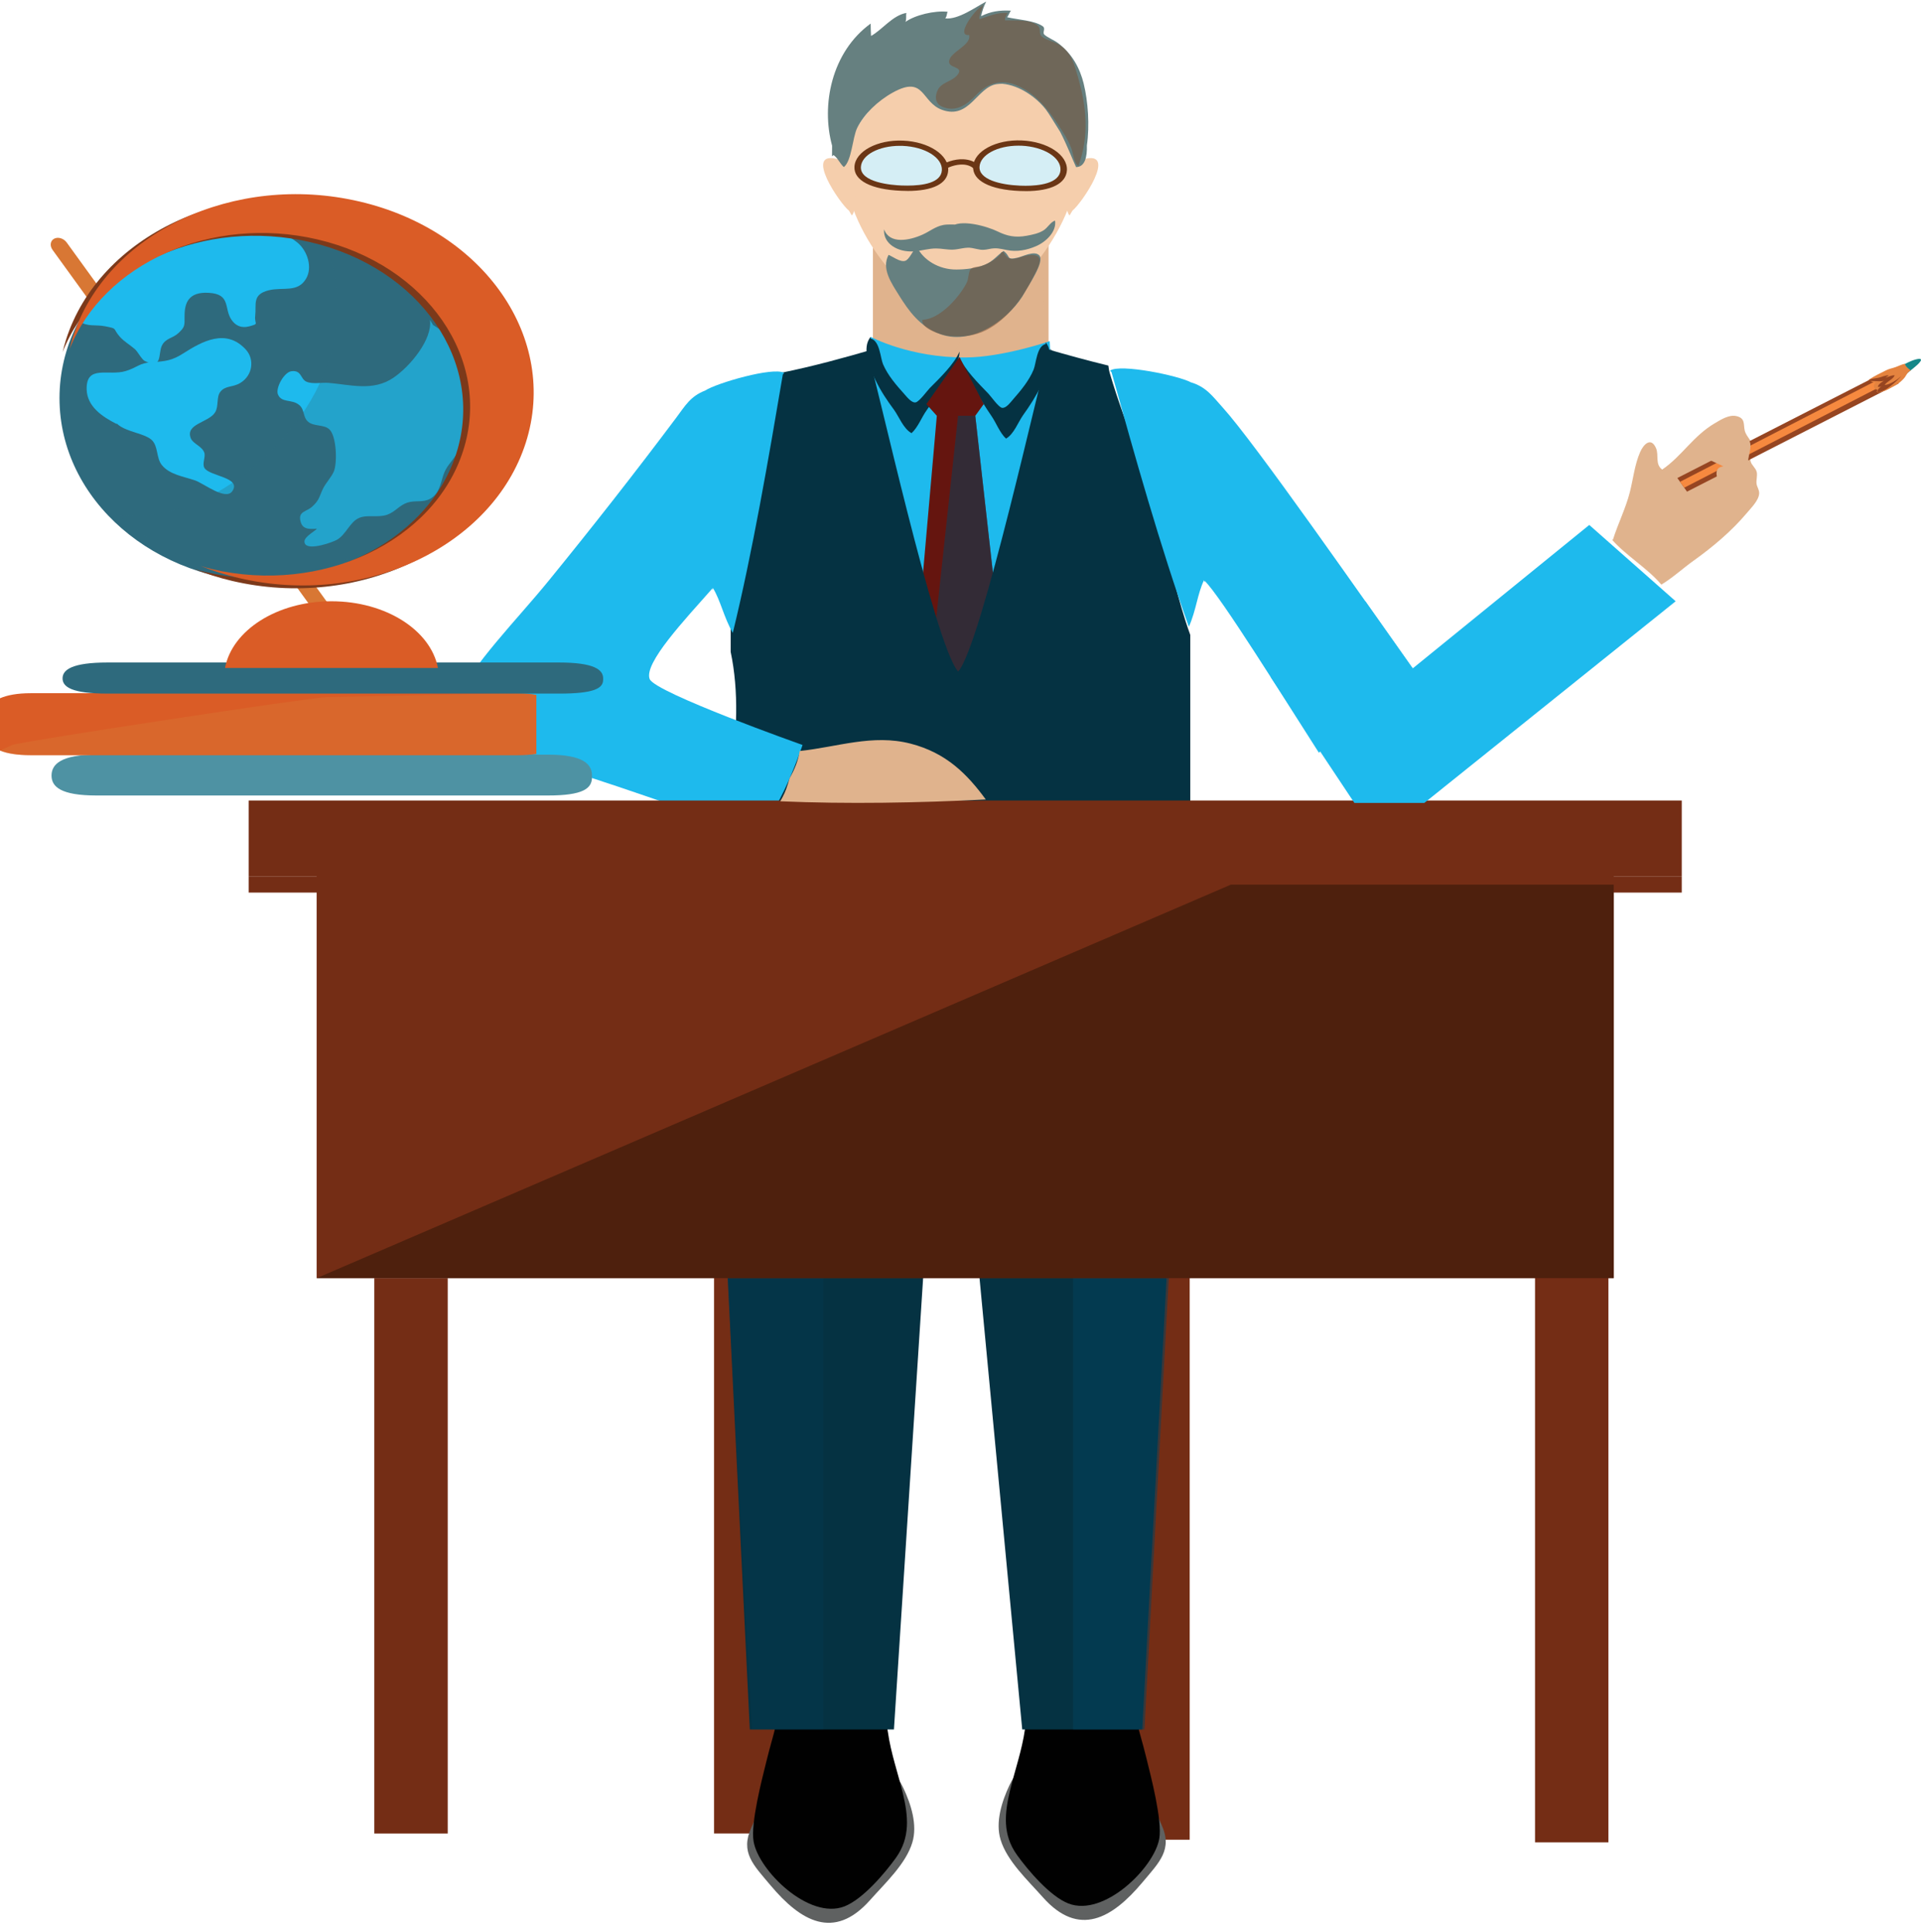 <svg width="184" height="185" viewBox="0 0 184 185" fill="none" xmlns="http://www.w3.org/2000/svg">
<path d="M181.98 35.109C182.451 34.865 183.018 34.537 183.55 34.412C184.492 34.191 183.709 34.908 183.404 35.151C182.756 35.671 182.131 36.19 181.509 36.736C181.467 36.299 182.339 35.582 181.972 35.178V35.109H181.98Z" fill="#148788"/>
<path d="M113.953 122.034H107.609V176.191H113.953V122.034Z" fill="#742D15"/>
<path d="M108.726 167.012C109.455 169.784 110.092 172.22 111.241 174.722C112.356 177.138 111.056 178.332 109.401 180.305C106.546 183.701 103.351 185.601 99.89 181.705C98.432 180.061 96.452 178.233 95.835 176.178C95.329 174.495 95.958 172.532 96.688 170.977C98.991 166.072 104.312 168.077 108.517 169.498C108.664 169.547 108.845 169.652 108.973 169.705C109.1 169.603 108.953 169.688 109.046 169.728C109.2 169.517 109.142 169.721 109.27 169.741L108.726 167.009V167.012Z" fill="#5F6161"/>
<path d="M108.655 161.479C108.601 164.806 109.049 165.279 109.809 168.389C110.234 170.112 111.341 174.334 111.04 176.086C110.565 178.864 105.742 183.622 102.343 182.303C100.564 181.613 98.439 179.085 97.412 177.654C96.015 175.711 96.22 173.673 96.737 171.503C97.208 169.53 97.891 167.633 98.176 165.605C98.539 163.067 99.905 161.37 102.949 161.998C104.346 162.287 108.042 163.303 108.478 164.391L108.652 161.479H108.655Z" fill="#010101"/>
<path d="M74.742 121.442H68.394V175.592H74.742V121.442Z" fill="#742D15"/>
<path d="M74.496 167.288C73.767 170.06 73.13 172.496 71.981 174.998C70.865 177.415 72.166 178.608 73.821 180.581C76.676 183.977 79.871 185.878 83.332 181.982C84.79 180.338 86.77 178.51 87.387 176.455C87.893 174.771 87.264 172.809 86.534 171.254C84.231 166.348 78.91 168.354 74.705 169.774C74.558 169.823 74.377 169.929 74.249 169.981C74.122 169.879 74.269 169.965 74.176 170.004C74.022 169.794 74.079 169.998 73.952 170.017L74.496 167.285V167.288Z" fill="#5F6161"/>
<path d="M74.567 161.755C74.621 165.082 74.173 165.556 73.413 168.666C72.988 170.389 71.881 174.61 72.182 176.363C72.657 179.141 77.48 183.898 80.879 182.58C82.657 181.889 84.784 179.361 85.81 177.931C87.207 175.988 86.998 173.949 86.485 171.779C86.014 169.807 85.331 167.91 85.046 165.881C84.683 163.343 83.317 161.646 80.273 162.274C78.876 162.564 75.18 163.58 74.744 164.668L74.57 161.755H74.567Z" fill="#010101"/>
<path d="M154.489 51.696C154.964 50.173 155.716 48.701 156.117 47.116C156.438 45.847 156.569 44.512 157.097 43.299C157.414 42.569 158.135 41.796 158.625 42.934C158.907 43.585 158.51 44.466 159.212 44.972C161.114 43.667 162.179 41.744 164.263 40.527C164.807 40.208 165.59 39.695 166.3 39.847C167.203 40.037 166.979 40.669 167.114 41.221C167.284 41.915 167.932 42.214 167.851 43.039C167.812 43.424 167.581 43.805 167.685 44.203C167.774 44.545 168.159 44.808 168.26 45.186C168.356 45.554 168.194 45.978 168.252 46.35C168.306 46.672 168.514 46.909 168.499 47.254C168.472 47.921 167.723 48.648 167.276 49.181C165.871 50.847 164.073 52.373 162.225 53.691C161.218 54.408 160.176 55.368 159.131 55.99C157.804 54.421 155.762 53.225 154.408 51.693H154.489V51.696Z" fill="#E0B38D"/>
<path d="M181.875 36.716L161.588 47.086L160.662 45.78L180.957 35.407L181.875 36.716Z" fill="#964521"/>
<path d="M181.105 35.742L160.922 46.142L161.323 46.707L181.507 36.308L181.105 35.742Z" fill="#F6893F"/>
<path d="M166.462 41.701C165.609 41.891 163.167 41.904 162.792 42.739C162.36 43.696 164.467 44.308 165.069 44.673C164.112 44.748 164.421 45.731 164.648 46.208C165.053 47.056 165.026 47.425 165.076 48.299C165.165 50.029 167.361 49.164 167.762 48.02C167.939 47.504 167.874 46.83 167.847 46.284C167.835 46.047 167.874 45.669 167.843 45.445C167.801 45.094 167.692 45.107 167.519 44.771C167.102 43.956 168.279 42.434 167.195 41.852C166.863 41.678 166.465 41.711 166.138 41.562L166.462 41.701Z" fill="#E0B38D"/>
<path d="M179.125 36.463C179.275 36.568 179.457 36.641 179.65 36.644C179.395 36.887 179.414 37.255 179.846 37.338C179.488 37.785 180.471 37.459 180.622 37.394C180.946 37.249 181.266 37.061 181.575 36.891C181.887 36.719 182.146 36.483 182.381 36.223C182.594 35.986 182.678 35.618 183.03 35.487C182.814 35.322 182.528 35.115 182.455 34.839C182.169 34.895 181.849 35.053 181.575 35.154C181.255 35.273 180.973 35.306 180.672 35.457C180.078 35.76 179.488 36.023 178.959 36.397L179.121 36.466L179.125 36.463Z" fill="#E4833F"/>
<path d="M179.045 36.496C179.662 36.45 180.372 36.677 180.874 36.26C180.546 36.401 179.921 36.71 179.867 37.048C180.002 37.072 180.137 37.048 180.253 36.983C180.064 37.068 179.801 37.335 179.824 37.535C180.53 37.621 181.726 36.46 182.116 36.019C181.773 36.325 181.074 36.825 180.515 36.874C180.727 36.532 181.317 36.338 181.483 35.95C181.19 35.904 180.835 36.135 180.6 36.164C180.708 36.102 180.831 36.023 180.916 35.95C180.577 35.911 180.229 36.125 179.901 36.187C179.612 36.246 179.323 36.253 179.049 36.361V36.499L179.045 36.496Z" fill="#964521"/>
<path d="M109.407 165.634H97.913L90.613 88.489L85.624 165.634H71.819L68.408 95.88L71.819 70.709H109.407L113.019 98.612L109.407 165.634Z" fill="#053242"/>
<g style="mix-blend-mode:multiply" opacity="0.2">
<path d="M72.027 70.709L86.253 78.774L78.857 99.079V165.634H72.027L68.408 98.612L72.027 70.709Z" fill="#02415E"/>
</g>
<g style="mix-blend-mode:multiply" opacity="0.5">
<path d="M109.62 70.709H102.783V165.634H109.62L113.232 98.612L109.62 70.709Z" fill="#02415E"/>
</g>
<path d="M32.928 59.879C33.221 60.28 33.152 60.763 32.781 60.96C32.407 61.157 31.867 60.993 31.581 60.592L5.04 23.94C4.746 23.542 4.816 23.059 5.186 22.861C5.564 22.661 6.101 22.828 6.39 23.226L32.932 59.879H32.928Z" fill="#D87734"/>
<path d="M110.787 85.612H72.172V88.979H110.787V85.612Z" fill="#022733"/>
<path d="M100.434 18.541H83.611V37.157H100.434V18.541Z" fill="#E0B38D"/>
<g style="mix-blend-mode:multiply" opacity="0.3">
<path d="M94.568 25.39C94.692 29.124 91.825 33.882 88.731 36.525C89.927 36.88 91.227 36.62 92.492 36.709C93.75 36.795 94.861 37.183 96.081 37.308C96.96 37.397 98.951 37.502 99.673 37.153C100.9 36.565 100.074 35.947 100.051 34.773C99.978 30.893 100.082 26.902 99.831 23.026C98.118 23.012 93.627 23.93 94.19 25.833L94.568 25.386V25.39Z" fill="#E0B38D"/>
</g>
<path d="M103.089 16.329C103.089 21.514 96.85 29.839 92.031 29.839C86.783 29.839 80.973 21.514 80.973 16.329C80.973 11.144 85.923 6.942 92.031 6.942C98.139 6.942 103.089 11.141 103.089 16.329Z" fill="#F5CEAC"/>
<path d="M81.312 20.168C80.494 19.554 76.882 14.316 80.258 15.25C82.006 15.73 82.253 19.984 81.59 20.635L81.316 20.168H81.312Z" fill="#F5CEAC"/>
<path d="M102.725 20.168C103.543 19.554 107.163 14.316 103.779 15.25C102.023 15.73 101.788 19.984 102.448 20.635L102.725 20.168Z" fill="#F5CEAC"/>
<path d="M103.805 8.027C103.439 6.531 102.675 5.104 101.298 4.095C100.939 3.832 100.344 3.598 100.036 3.319C99.82 3.125 100.171 2.737 99.897 2.53C99.11 1.948 97.451 1.889 96.471 1.649C96.575 1.547 96.737 1.109 96.837 1.021C95.73 0.965 94.908 1.09 93.971 1.547C94.067 1.093 94.233 0.587 94.464 0.149C93.434 0.679 91.787 1.905 90.537 1.76C90.714 1.56 90.671 1.31 90.772 1.129C89.529 0.988 87.631 1.442 86.724 2.102C86.848 1.839 86.755 1.537 86.817 1.238C85.486 1.474 84.537 2.822 83.433 3.444C83.402 3.056 83.406 2.642 83.395 2.257C79.644 4.982 78.633 10.062 79.702 13.955C79.698 14.29 79.694 14.629 79.694 14.971L79.833 14.852C80.219 15.089 80.447 15.661 80.825 16.003C81.585 15.411 81.651 13.179 82.106 12.248C82.754 10.94 84.058 9.671 85.521 8.862C88.596 7.159 88.21 9.796 90.247 10.526C92.871 11.466 93.577 8.343 95.471 8.057C95.657 8.027 95.834 8.03 96.011 8.024C97.698 8.172 99.314 9.375 100.171 10.483C100.445 10.831 100.97 11.722 101.556 12.64C102.239 13.971 102.725 15.267 103.072 16.006C103.925 15.983 104.137 15.033 104.106 13.925C104.384 12.012 104.214 9.697 103.805 8.034V8.027Z" fill="#668080"/>
<path d="M87.825 23.881C87.76 23.802 87.902 23.753 87.733 23.72C87.443 23.98 87.092 24.867 86.695 24.983C86.212 25.127 85.468 24.545 85.109 24.41C84.411 25.735 85.375 27.097 86.104 28.274C87.027 29.75 88.103 31.305 90.098 32.012C93.37 33.179 96.981 30.213 98.158 27.991C98.463 27.406 100.083 25.071 99.555 24.47C99.107 23.96 97.965 24.565 97.467 24.68C96.314 24.936 96.85 24.549 96.121 24.036C95.48 24.476 95.148 25.015 94.354 25.344C93.493 25.699 92.536 25.805 91.614 25.814C89.916 25.831 88.427 24.887 87.829 23.654V23.878L87.825 23.881Z" fill="#668080"/>
<g style="mix-blend-mode:multiply" opacity="0.5">
<path d="M95.858 24.308C95.537 24.768 94.635 25.275 94.017 25.468C93.605 25.593 93.168 25.518 92.948 25.814C92.76 26.07 92.767 26.705 92.617 27.03C92.061 28.201 90.144 30.571 88.353 30.627C88.156 31.472 90.186 32.123 90.965 32.185C92.231 32.291 93.377 32.172 94.438 31.636C96.529 30.594 98.088 28.339 98.96 26.54C99.292 25.85 100.264 24.413 98.833 24.42C97.625 24.423 96.745 25.432 96.128 24.153C96.055 24.137 96.001 24.153 95.927 24.144L95.854 24.311L95.858 24.308Z" fill="#784E32"/>
</g>
<path d="M83.585 32.709C84.924 34.868 87.91 35.95 91.641 35.947C94.87 35.944 98.771 35.316 100.353 33.024C100.419 33.606 100.712 33.218 100.851 33.741C101.001 34.313 100.55 34.882 100.218 35.5C99.373 37.071 98.575 38.663 97.803 40.274C96.202 43.624 93.566 46.918 91.247 49.927C90.707 49.213 90.607 48.174 90.252 47.339C89.804 46.281 89.102 45.304 88.519 44.295C87.621 42.753 86.54 41.247 85.688 39.741C84.993 38.531 84.198 37.262 83.623 36.032C83.11 34.944 83.276 33.672 83.168 32.597L83.588 32.709H83.585Z" fill="#9EACB4"/>
<path d="M103.088 85.613H83.398V32.262C83.398 32.262 87.129 34.271 92.52 34.234C96.05 34.215 100.545 32.676 100.545 32.676L103.084 85.609L103.088 85.613Z" fill="#1EBAED"/>
<path d="M83.399 32.262C82.496 33.291 83.306 35.29 83.873 36.434C84.359 37.44 84.946 38.321 85.637 39.255C86.096 39.88 86.536 41.07 87.311 41.484C87.925 40.928 88.276 39.965 88.743 39.314C89.317 38.508 89.831 37.677 90.34 36.855C90.946 35.891 91.914 34.737 91.906 33.675C91.397 34.872 90.035 36.187 89.047 37.177C88.82 37.41 88.056 38.466 87.709 38.535C87.319 38.61 86.875 38.022 86.651 37.779C85.826 36.858 85.05 35.967 84.583 34.889C84.329 34.307 84.271 32.61 83.399 32.429V32.265V32.262Z" fill="#053242"/>
<path d="M100.159 32.784C101.035 33.813 100.244 35.812 99.7 36.956C99.222 37.962 98.651 38.844 97.983 39.777C97.536 40.405 97.107 41.592 96.359 42.006C95.761 41.454 95.417 40.491 94.962 39.837C94.406 39.034 93.913 38.199 93.415 37.377C92.828 36.414 91.891 35.26 91.898 34.198C92.388 35.391 93.712 36.71 94.673 37.703C94.896 37.933 95.637 38.992 95.969 39.057C96.351 39.133 96.779 38.544 96.992 38.301C97.798 37.377 98.546 36.489 98.998 35.411C99.245 34.833 99.299 33.133 100.155 32.952V32.784H100.159Z" fill="#053242"/>
<path d="M88.731 38.703L91.898 34.198L94.225 38.703L93.415 39.82H89.73L88.731 38.703Z" fill="#65150F"/>
<path d="M96.224 64.834H87.535L89.731 39.82H93.415L96.224 64.834Z" fill="#65150F"/>
<g style="mix-blend-mode:multiply" opacity="0.5">
<path d="M96.224 64.834H89.066L91.767 39.82H93.415L96.224 64.834Z" fill="#02415E"/>
</g>
<path d="M111.248 50.63C109.982 45.577 107.783 40.773 106.309 35.776C106.232 35.516 106.19 35.263 106.162 35.013C104.152 34.523 102.185 33.984 100.286 33.432L100.437 33.645C99.715 35.736 94.016 61.815 91.775 64.317C89.533 61.818 83.927 36.233 83.205 34.142L83.714 33.432C80.852 34.264 77.873 35.089 74.767 35.713C73.27 43.407 72.637 51.58 69.986 59.155V62.43C70.785 66.224 70.592 70.37 69.986 74.108V79.007C70.322 82.324 70.438 85.691 70.403 89.064C71.267 89.104 72.745 89.683 73.44 89.952C78.066 91.747 86.292 91.905 90.517 92.03C95.463 92.181 101.988 91.438 110.063 90.245C111.051 90.1 114.01 89.041 114.01 89.041V60.812C112.807 57.485 112.077 53.971 111.244 50.63H111.248Z" fill="#053242"/>
<path d="M91.783 21.511C91.308 21.511 90.787 21.465 90.336 21.55C89.591 21.695 89.02 22.178 88.372 22.467C87.087 23.046 85.197 23.408 84.68 21.961C84.572 23.342 86.003 24.19 87.566 24.072C88.283 24.016 88.951 23.792 89.672 23.796C90.205 23.796 90.745 23.934 91.32 23.907C91.899 23.878 92.508 23.641 93.099 23.753C93.847 23.888 93.967 24.013 94.746 23.848C95.41 23.71 95.769 23.809 96.44 23.947C97.412 24.144 98.358 23.957 99.241 23.575C100.244 23.141 101.22 22.142 101.055 21.126C100.626 21.261 100.364 21.8 99.963 22.056C99.496 22.356 98.89 22.48 98.323 22.582C97.266 22.773 96.482 22.622 95.552 22.165C94.6 21.695 91.906 20.886 90.992 21.79L91.787 21.511H91.783Z" fill="#668080"/>
<g style="mix-blend-mode:multiply" opacity="0.5">
<path d="M94.021 0.61C93.396 0.893 91.475 3.5 92.825 3.349C93.072 4.371 90.9 4.986 90.904 5.92C90.912 6.584 92.463 6.35 91.648 7.245C91.108 7.833 90.186 7.879 89.82 8.619C89.542 9.185 89.538 9.882 90.198 10.197C91.544 10.832 92.675 9.97 93.477 9.125C94.407 8.149 95.611 7.534 97.166 8.09C98.987 8.744 100.334 10.391 101.267 11.815C101.784 12.601 102.325 13.403 102.637 14.267C102.772 14.642 102.911 15.767 103.301 15.875C104.346 13.015 104.076 10.22 103.243 7.343C102.911 6.189 102.645 5.052 101.464 4.289C100.99 3.983 100.33 3.878 99.886 3.569C99.334 3.184 99.878 2.79 99.303 2.382C98.551 1.846 97.193 1.984 96.271 1.945C96.224 1.688 96.398 1.462 96.518 1.235C95.41 1.189 94.754 1.54 93.828 1.836C93.713 1.373 94.133 0.906 94.149 0.452L94.017 0.617L94.021 0.61Z" fill="#784E32"/>
</g>
<path d="M90.231 16.417L89.799 16.055C90.436 15.542 91.439 15.217 92.26 15.253C92.874 15.279 93.395 15.486 93.773 15.851L94.07 16.144L93.626 16.256C93.549 16.279 93.487 16.272 93.445 16.272L93.406 16.108L93.302 16.18C93.036 15.92 92.677 15.779 92.23 15.759C91.554 15.736 90.752 15.996 90.231 16.417Z" fill="#6B3615"/>
<path d="M90.516 16.315C90.435 17.653 88.644 18.113 86.333 18.018C84.022 17.923 82.073 17.308 82.151 15.967C82.232 14.632 84.169 13.626 86.48 13.718C88.791 13.816 90.597 14.977 90.512 16.315H90.516Z" fill="#D5EEF5"/>
<path d="M86.905 18.284C86.716 18.284 86.519 18.281 86.322 18.271C83.44 18.153 81.765 17.285 81.842 15.957C81.931 14.493 84.034 13.363 86.499 13.468C88.973 13.57 90.913 14.855 90.821 16.331C90.748 17.591 89.359 18.288 86.905 18.288V18.284ZM86.179 13.967C84.165 13.967 82.529 14.849 82.46 15.98C82.371 17.482 85.415 17.729 86.353 17.765C86.546 17.771 86.727 17.775 86.909 17.775C88.379 17.775 90.146 17.522 90.215 16.302C90.284 15.105 88.61 14.059 86.469 13.971C86.372 13.967 86.276 13.967 86.179 13.967Z" fill="#6B3615"/>
<path d="M101.887 16.298C101.802 17.636 100.008 18.129 97.701 18.034C95.394 17.939 93.433 17.284 93.518 15.949C93.603 14.611 95.54 13.605 97.847 13.701C100.162 13.796 101.968 14.957 101.887 16.295V16.298Z" fill="#D5EEF5"/>
<path d="M98.245 18.301C98.063 18.301 97.878 18.294 97.685 18.291C94.803 18.172 93.132 17.291 93.21 15.94C93.298 14.477 95.397 13.346 97.863 13.451C100.34 13.556 102.284 14.839 102.192 16.315C102.111 17.581 100.676 18.304 98.245 18.304V18.301ZM97.543 13.951C95.528 13.951 93.892 14.835 93.823 15.963C93.746 17.183 95.783 17.702 97.716 17.781C97.89 17.791 98.067 17.791 98.241 17.791C99.449 17.791 101.494 17.594 101.575 16.285C101.648 15.088 99.966 14.046 97.832 13.954C97.732 13.951 97.635 13.951 97.539 13.951H97.543Z" fill="#6B3615"/>
<path d="M114.015 91.438C114.015 91.438 96.706 92.641 90.922 92.625C85.764 92.609 70.346 91.438 70.346 91.438V84.376C70.346 84.376 86.281 85.606 91.609 85.612C97.223 85.622 114.015 84.376 114.015 84.376V91.438Z" fill="#0E5567"/>
<path d="M76.874 71.35C76.874 71.35 62.741 66.342 62.228 65.034C61.642 63.525 65.604 59.339 68.216 56.377C68.216 56.42 68.243 56.462 68.243 56.505L68.282 56.301C68.336 56.239 68.228 56.361 68.282 56.301C69.05 57.584 69.312 59.076 70.188 60.615C72.075 52.905 73.618 43.913 74.957 36.009C75.022 35.641 74.957 36.009 75.092 35.707C75.157 35.746 75.034 35.654 75.092 35.707C74.062 35.115 68.629 36.687 67.545 37.403C66.117 37.956 65.623 38.87 64.775 40.001C60.858 45.228 56.753 50.466 52.574 55.591C49.38 59.517 45.479 63.318 43.206 67.72C42.342 69.397 43.503 69.857 45.278 70.778C47.485 71.922 49.808 72.553 52.246 73.174C56.645 74.296 67.286 78.201 71.581 79.533C73.919 80.26 76.874 71.337 76.874 71.337V71.35Z" fill="#1EBAED"/>
<path d="M128.601 70.327C129.515 69.857 130.414 69.384 131.305 68.887C130.19 64.643 128.767 59.655 129.434 59.599C130.584 59.297 133.223 62.723 135.762 66.099C135.986 65.932 136.206 65.761 136.429 65.59C130.248 56.861 120.24 42.48 117.095 39.005C116.127 37.936 115.54 37.058 114.055 36.611C112.897 35.977 107.299 34.816 106.334 35.49C106.504 35.782 106.4 35.414 106.504 35.782C108.672 43.584 111.165 52.462 113.873 60.03C114.583 58.422 114.684 56.913 115.32 55.569L115.378 55.769C115.378 55.726 115.39 55.68 115.393 55.638C116.894 57.061 123.099 67.069 126.332 72.096C126.945 71.403 127.698 70.794 128.601 70.327Z" fill="#1EBAED"/>
<path d="M154.57 77.652H30.33V122.409H154.57V77.652Z" fill="#742D15"/>
<path d="M161.084 76.666H23.818V83.958H161.084V76.666Z" fill="#742D15"/>
<path d="M42.885 122.409H35.852V175.596H42.885V122.409Z" fill="#742D15"/>
<path d="M154.061 120.959H147.031V176.447H154.061V120.959Z" fill="#742D15"/>
<path d="M161.084 83.958H23.818V85.484H161.084V83.958Z" fill="#742D15"/>
<path d="M154.57 122.41H30.33L117.9 84.722H154.57V122.41Z" fill="#4E200D"/>
<path d="M87.214 71.218C83.58 70.281 80.184 71.55 76.596 71.925C76.461 72.809 76.121 73.674 75.632 74.529C75.574 74.696 75.527 74.864 75.481 75.035C75.473 75.068 75.462 75.094 75.45 75.127C75.446 75.144 75.439 75.157 75.439 75.173C75.439 75.173 75.439 75.163 75.439 75.157C75.28 75.719 75.03 76.238 74.736 76.741C81.118 77.017 88.005 76.896 94.422 76.567C92.632 74.127 90.629 72.096 87.214 71.218Z" fill="#E0B38D"/>
<path d="M135.314 64.015L152.225 50.275L160.501 57.584L136.429 76.897H129.727L121.705 64.834L130.776 57.584L135.314 64.015Z" fill="#1EBAED"/>
<path d="M56.703 74.433C56.703 75.509 55.874 76.186 52.467 76.186H9.253C5.842 76.186 4.936 75.357 4.936 74.276C4.936 73.197 5.842 72.273 9.253 72.273H52.467C55.874 72.273 56.703 73.194 56.703 74.276V74.433Z" fill="#4E92A3"/>
<path d="M51.378 66.56C50.853 66.464 50.267 66.389 49.534 66.389H2.956C1.651 66.389 0.698 66.573 0 66.875V71.883C0.698 72.165 1.651 72.323 2.956 72.323H49.53C50.263 72.323 50.85 72.277 51.374 72.205V66.56H51.378Z" fill="#DA5C26"/>
<g style="mix-blend-mode:multiply" opacity="0.4">
<path d="M51.378 66.56C50.853 66.464 50.267 66.389 49.534 66.389L31.253 66.763C29.945 66.763 1.879 71.034 1.181 71.34L0 71.883C0.698 72.165 1.651 72.323 2.956 72.323H49.53C50.263 72.323 50.85 72.277 51.374 72.205V66.56H51.378Z" fill="#D87734"/>
</g>
<path d="M57.772 65.09C57.772 65.918 56.942 66.428 53.531 66.428H10.31C6.895 66.428 5.992 65.793 5.992 64.972C5.992 64.146 6.895 63.449 10.31 63.449H53.531C56.942 63.449 57.772 64.15 57.772 64.972V65.09Z" fill="#2E6A7D"/>
<path d="M46.409 38.13C46.409 47.878 37.295 55.785 26.056 55.785C14.817 55.785 5.699 47.878 5.699 38.13C5.699 28.382 14.813 20.475 26.056 20.475C37.299 20.475 46.409 28.378 46.409 38.13Z" fill="#2E6A7D"/>
<path d="M10.893 39.386C10.46 41.322 13.524 41.237 14.515 42.121C15.168 42.706 14.951 43.857 15.499 44.534C16.252 45.465 17.552 45.619 18.686 46.011C19.524 46.3 21.623 47.987 22.259 47.03C23.147 45.698 20.052 45.619 19.582 44.814C19.335 44.396 19.721 43.765 19.562 43.331C19.327 42.716 18.49 42.509 18.274 41.973C17.73 40.583 19.975 40.477 20.596 39.504C20.974 38.916 20.704 38.041 21.102 37.528C21.588 36.907 22.279 37.12 23.015 36.677C24.223 35.95 24.385 34.408 23.56 33.494C21.661 31.393 19.327 32.715 17.564 33.839C16.452 34.549 15.835 34.602 14.504 34.694C13.308 34.776 13.204 35.174 12.05 35.532C10.406 36.045 8.25 34.885 8.3 37.285C8.338 38.919 9.766 39.899 11.182 40.612L10.893 39.379V39.386Z" fill="#1EBAED"/>
<path d="M7.578 30.752C8.357 31.331 9.16 31.065 10.07 31.249C11.328 31.499 10.734 31.393 11.467 32.238C11.88 32.712 12.443 33.021 12.918 33.435C13.207 33.688 13.566 34.428 13.883 34.583C15.596 35.428 15.125 33.872 15.507 33.1C15.862 32.373 16.541 32.416 17.093 31.896C17.706 31.321 17.683 31.203 17.679 30.299C17.668 29.006 18.057 27.938 19.979 28.043C22.155 28.158 21.422 29.552 22.182 30.637C22.552 31.173 23.096 31.462 23.876 31.255C24.875 30.983 24.354 31.065 24.443 30.266C24.574 29.141 24.123 28.201 25.747 27.8C27.097 27.465 28.51 28.063 29.316 26.689C29.953 25.617 29.459 24.029 28.486 23.23C26.719 21.787 23.845 21.484 21.564 21.507C16.437 21.566 11.255 26.222 8.442 29.523C8.103 29.917 6.999 30.953 7.427 30.884L7.574 30.759L7.578 30.752Z" fill="#1EBAED"/>
<path d="M41.182 30.627C41.448 32.475 39.31 35.072 37.69 36.173C35.741 37.505 33.585 36.844 31.486 36.67C30.795 36.611 29.965 36.818 29.352 36.555C28.769 36.308 28.904 35.427 27.917 35.552C27.199 35.644 26.385 37.163 26.616 37.755C26.948 38.62 27.932 38.199 28.638 38.771C29.209 39.228 28.985 39.918 29.495 40.375C30.027 40.862 31.003 40.632 31.532 41.105C32.261 41.766 32.315 44.413 31.964 45.182C31.721 45.721 31.208 46.254 30.945 46.786C30.598 47.49 30.621 47.871 29.904 48.522C29.352 49.022 28.557 48.963 28.777 49.897C28.954 50.646 29.471 50.706 30.355 50.63C30.077 50.968 28.858 51.521 29.228 52.099C29.634 52.734 31.887 51.922 32.28 51.692C33.164 51.172 33.492 50.012 34.372 49.614C35.166 49.252 36.231 49.617 37.115 49.285C37.883 48.999 38.257 48.388 39.017 48.138C39.742 47.898 40.514 48.148 41.186 47.776C42.073 47.289 42.193 46.329 42.443 45.563C42.74 44.646 43.2 44.317 43.67 43.581C45.002 41.513 45.603 38.583 45.221 36.177C44.816 33.642 43.736 32.54 41.475 31.123L41.186 30.63L41.182 30.627Z" fill="#1EBAED"/>
<g style="mix-blend-mode:multiply" opacity="0.3">
<path d="M30.366 21.379C34.834 30.174 31.335 39.517 23.047 45.682C21.099 47.132 18.61 48.454 16.087 49.019C14.798 49.309 12.113 49.788 10.947 49.121C14.605 52.047 19.663 55.194 24.884 55.181C29.738 55.171 35.124 53.208 38.847 50.466C47.598 44.009 47.899 30.499 38.45 24.223C36.131 22.684 32.6 21.316 29.788 21.264L30.366 21.385V21.379Z" fill="#2E6A7D"/>
</g>
<path d="M33.776 19.571C21.796 16.77 9.511 22.573 6.324 32.531C6.197 32.926 6.096 33.324 6 33.718C9.195 25.512 19.585 20.823 29.744 23.197C40.243 25.653 46.494 34.711 43.704 43.434C40.918 52.156 30.146 57.236 19.643 54.776C19.269 54.691 18.91 54.576 18.547 54.471C19.72 54.938 20.955 55.335 22.244 55.638C34.224 58.439 46.509 52.633 49.696 42.674C52.879 32.715 45.749 22.372 33.776 19.571Z" fill="#7C391A"/>
<path d="M34.437 19.3C22.46 16.496 10.175 22.302 6.988 32.264C6.861 32.659 6.761 33.056 6.664 33.448C9.855 25.241 20.246 20.55 30.405 22.93C40.903 25.383 47.158 34.444 44.364 43.163C41.578 51.882 30.81 56.962 20.307 54.506C19.929 54.42 19.574 54.302 19.212 54.2C20.384 54.667 21.611 55.062 22.908 55.364C34.884 58.169 47.169 52.362 50.36 42.404C53.543 32.442 46.417 22.098 34.441 19.3H34.437Z" fill="#DA5C26"/>
<path d="M41.948 63.972C41.261 60.365 36.963 57.584 31.747 57.584C26.53 57.584 22.232 60.369 21.553 63.972H41.948Z" fill="#DA5C26"/>
</svg>
